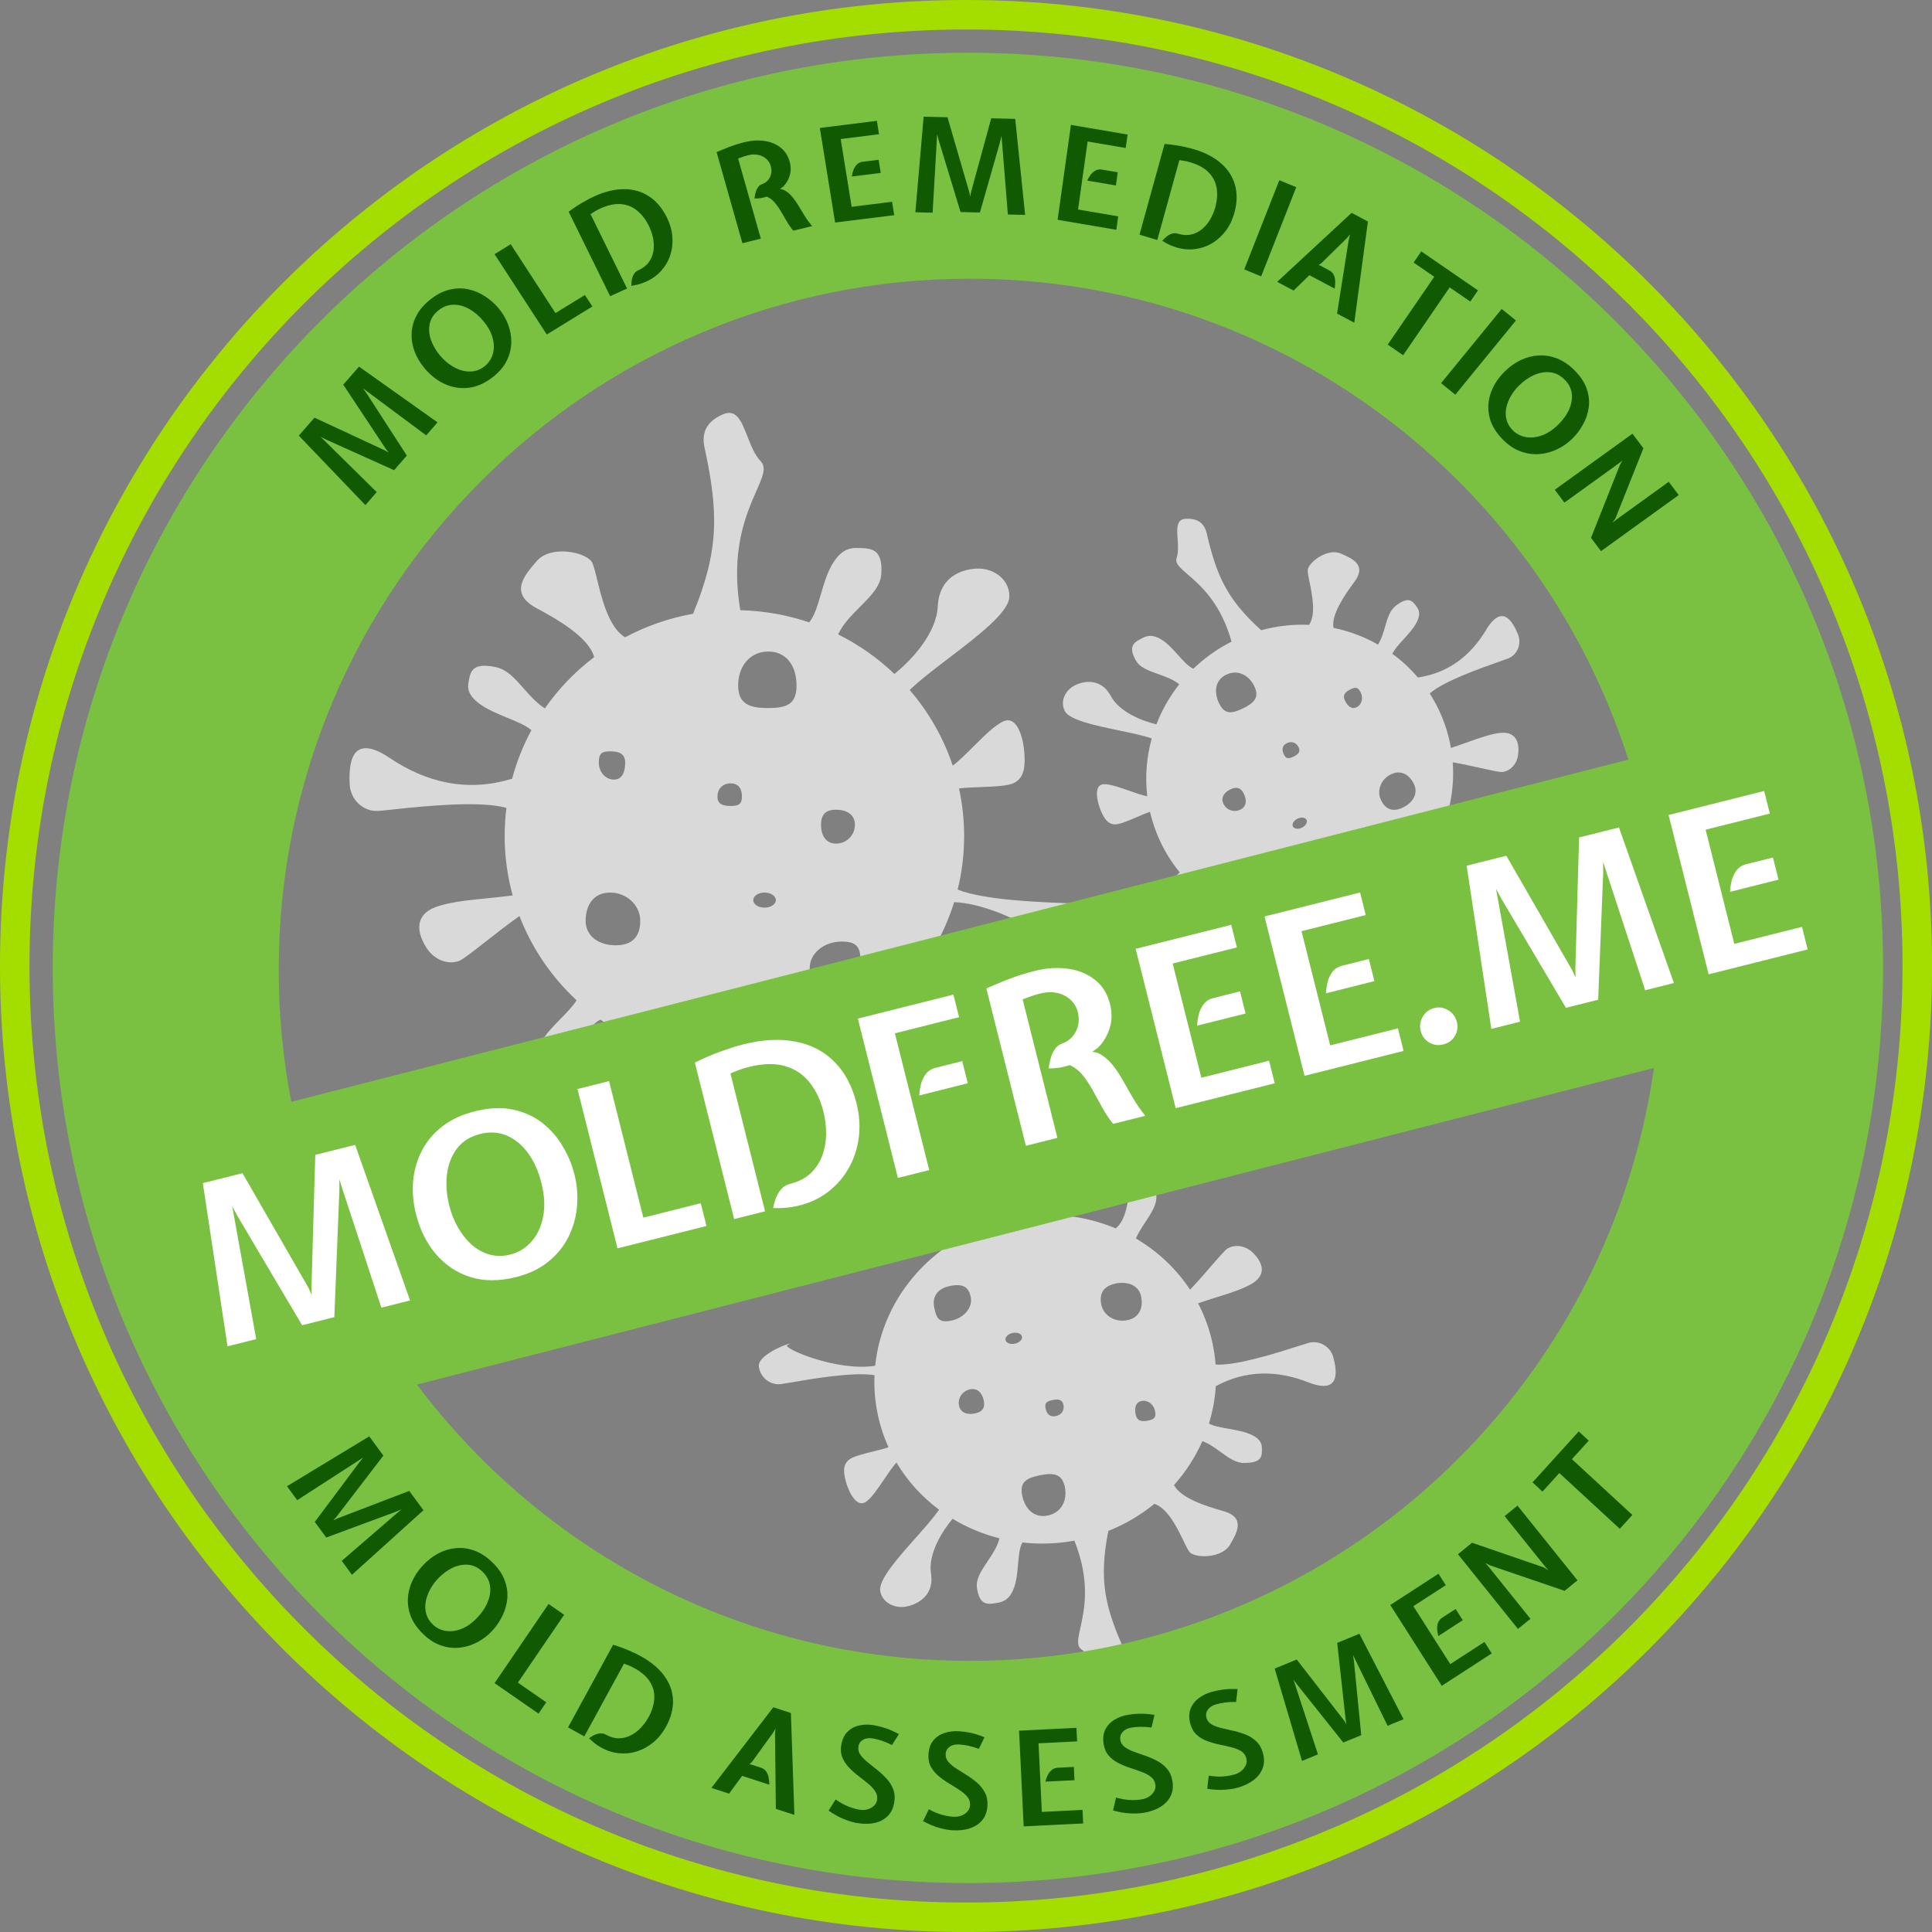 <svg xmlns="http://www.w3.org/2000/svg" width="262" height="262" viewBox="0 0 262 262" fill="none"><rect x="0" y="0" width="262" height="262" fill="#808080" stroke="none"/><path fill-rule="evenodd" clip-rule="evenodd" d="M93.985 83.234C97.589 74.512 97.413 69.285 95.507 60.522C95.081 58.247 96.251 56.953 98.06 56.181C99.879 55.404 100.561 57.15 101.339 59.142C101.817 60.366 102.331 61.683 103.168 62.565C103.97 63.41 103.425 64.647 102.572 66.584C101.194 69.712 99.012 74.667 100.398 82.749C103.657 82.83 106.792 83.403 109.729 84.397C110.447 83.553 110.868 82.119 111.318 80.584C111.776 79.024 112.264 77.359 113.127 76.099C113.91 74.956 114.806 74.282 116.191 74.311L116.308 74.314C118.164 74.352 119.761 74.385 119.511 77.886C119.394 79.519 118.055 80.862 116.634 82.288C115.503 83.421 114.321 84.607 113.659 86.032C116.477 87.437 119.048 89.251 121.293 91.394C123.539 89.595 126.99 85.946 127.172 82.228C127.406 77.446 131.66 77.016 133.045 77.12C135.155 77.279 136.949 78.837 136.875 80.951C136.803 83.044 132.581 86.265 128.638 89.273C126.603 90.825 124.643 92.32 123.365 93.575C125.936 96.557 127.937 100.029 129.203 103.828C130.036 103.207 131.016 102.23 132.015 101.234C133.474 99.779 134.973 98.285 136.11 97.805C137.97 97.019 138.787 100.131 138.919 102.146C139.03 103.847 138.957 105.57 137.387 106.232C136.512 106.601 134.789 106.667 133.034 106.733C131.995 106.773 130.944 106.813 130.052 106.917C130.507 109.001 130.747 111.164 130.747 113.382C130.747 115.882 130.443 118.312 129.869 120.637C133.45 122.078 141.16 122.355 144.934 122.49L144.935 122.49L144.936 122.49C145.819 122.522 146.487 122.546 146.835 122.575C148.884 122.748 150.335 124.613 150.155 126.661C149.932 129.194 141.809 130.064 144.281 129.47C145.423 129.196 136.458 122.67 129.395 122.339C125.501 134.893 113.631 144.026 99.593 144.026C92.811 144.026 86.536 141.895 81.422 138.277C79.708 139.175 78.841 141.28 78.165 142.922C77.75 143.929 77.406 144.761 76.984 145.035C75.588 145.937 74.049 145.398 73.31 144.12C72.772 143.19 72.896 142.329 73.382 141.369C73.912 140.321 74.962 139.247 75.989 138.198C76.844 137.323 77.682 136.465 78.192 135.652C74.799 132.497 72.127 128.6 70.445 124.226C68.883 125.327 67.216 126.633 65.785 127.753C64.104 129.07 62.748 130.131 62.273 130.308C60.704 130.891 58.871 130.132 57.866 128.581C56.679 126.749 56.029 124.278 58.889 123.086C60.637 122.358 63.454 122.076 66.198 121.802C67.347 121.687 68.484 121.573 69.523 121.429C68.816 118.865 68.438 116.167 68.438 113.382C68.438 112.089 68.519 110.814 68.677 109.563C65.059 108.514 57.05 109.371 53.186 109.784C52.306 109.878 51.642 109.949 51.292 109.97C49.24 110.09 47.539 108.45 47.426 106.397C47.287 103.858 47.459 99.168 52.841 102.782C57.75 106.079 63.31 107.489 69.452 105.597C70.067 103.287 70.949 101.084 72.064 99.02C71.341 98.386 70.115 97.882 68.808 97.344C67.406 96.768 65.909 96.152 64.834 95.295C63.858 94.517 63.334 93.713 63.523 92.618L63.538 92.525C63.79 91.057 64.007 89.794 67.246 90.472C68.755 90.788 69.853 92.035 71.017 93.359C71.874 94.332 72.766 95.347 73.887 96.064C75.734 93.417 77.992 91.069 80.572 89.111C79.885 86.494 75.748 84.067 72.779 82.483C69.007 80.471 71.086 78.062 72.704 76.185L72.779 76.099C74.667 73.909 79.163 74.822 80.185 76.099C80.448 76.428 80.68 77.38 80.974 78.59C81.615 81.221 82.553 85.075 84.766 86.424C87.602 84.912 90.704 83.82 93.985 83.234ZM104.189 96.017C106.728 96.017 108.02 95.492 108.02 92.953C108.02 90.414 106.728 88.356 104.189 88.356C101.65 88.356 100.103 90.414 100.103 92.953C100.103 95.492 101.65 96.017 104.189 96.017ZM84.781 103.423C84.781 104.692 84.377 105.721 83.249 105.721C82.121 105.721 81.206 104.692 81.206 103.423C81.206 102.154 81.61 101.891 82.738 101.891C83.867 101.891 84.781 102.154 84.781 103.423ZM83.504 128.193C85.761 128.193 86.824 126.989 86.824 124.874C86.824 122.758 84.995 121.043 82.738 121.043C80.482 121.043 79.419 122.758 79.419 124.874C79.419 126.989 81.248 128.193 83.504 128.193ZM116.702 130.747C116.702 132.722 115.524 134.067 113.127 134.067C110.729 134.067 109.807 133.232 109.807 131.258C109.807 129.283 111.751 127.683 114.148 127.683C116.546 127.683 116.702 128.773 116.702 130.747ZM99.082 109.296C100.21 109.296 100.614 109.007 100.614 108.02C100.614 107.032 100.21 106.232 99.082 106.232C97.953 106.232 97.294 107.032 97.294 108.02C97.294 109.007 97.953 109.296 99.082 109.296ZM103.678 123.086C104.524 123.086 105.211 122.629 105.211 122.065C105.211 121.501 104.524 121.043 103.678 121.043C102.832 121.043 102.146 121.501 102.146 122.065C102.146 122.629 102.832 123.086 103.678 123.086ZM113.382 114.404C114.793 114.404 115.936 113.26 115.936 111.85C115.936 110.44 114.793 109.807 113.382 109.807C111.972 109.807 111.339 110.44 111.339 111.85C111.339 113.26 111.972 114.404 113.382 114.404Z" fill="#D9D9D9"></path><path fill-rule="evenodd" clip-rule="evenodd" d="M171.033 85.463C166.358 81.248 164.971 78.05 163.622 72.226C163.23 70.734 162.152 70.291 160.835 70.346C159.512 70.401 159.597 71.649 159.695 73.072C159.756 73.946 159.82 74.887 159.565 75.658C159.321 76.398 160.004 76.986 161.075 77.907C162.803 79.394 165.541 81.751 167.01 87.015C165.059 88.001 163.324 89.247 161.829 90.689C161.152 90.388 160.488 89.646 159.776 88.85C159.053 88.043 158.282 87.181 157.399 86.67C156.598 86.207 155.863 86.059 155.032 86.475L154.962 86.51C153.849 87.066 152.891 87.545 154.043 89.582C154.58 90.531 155.775 90.955 157.043 91.404C158.052 91.762 159.107 92.136 159.915 92.804C158.61 94.46 157.57 96.291 156.823 98.227C154.948 97.789 151.815 96.584 150.642 94.397C149.134 91.586 146.435 92.55 145.625 93.01C144.393 93.713 143.751 95.166 144.399 96.418C145.041 97.657 148.519 98.383 151.767 99.061C153.443 99.41 155.058 99.747 156.19 100.135C155.485 102.67 155.265 105.336 155.583 107.987C154.901 107.853 154.028 107.546 153.139 107.234C151.839 106.777 150.505 106.308 149.679 106.346C148.327 106.407 148.721 108.516 149.217 109.767C149.636 110.823 150.172 111.839 151.313 111.787C151.948 111.757 153.011 111.302 154.093 110.837C154.734 110.563 155.381 110.285 155.951 110.091C156.271 111.477 156.744 112.848 157.378 114.183C158.092 115.689 158.97 117.064 159.983 118.299C158.225 120.197 153.633 122.579 151.386 123.746L151.385 123.746L151.385 123.746C150.859 124.019 150.461 124.225 150.259 124.343C149.067 125.036 148.721 126.576 149.415 127.758C150.274 129.219 155.443 127.408 153.776 127.761C153.006 127.924 156.572 121.417 160.755 119.188C166.702 125.627 176.502 127.714 185.006 123.679C189.113 121.73 192.306 118.643 194.37 114.994C195.665 115.042 196.792 116.06 197.67 116.854C198.209 117.341 198.655 117.744 198.989 117.787C200.093 117.93 200.871 117.162 200.954 116.18C201.014 115.466 200.693 114.983 200.124 114.545C199.503 114.066 198.561 113.722 197.639 113.385C196.871 113.104 196.118 112.828 195.577 112.485C196.731 109.61 197.236 106.496 197.005 103.378C198.266 103.593 199.649 103.9 200.836 104.163C202.23 104.472 203.355 104.722 203.694 104.692C204.81 104.591 205.703 103.608 205.869 102.385C206.065 100.941 205.753 99.266 203.68 99.37C202.413 99.434 200.626 100.075 198.885 100.698C198.156 100.96 197.435 101.218 196.764 101.43C196.46 99.682 195.918 97.949 195.123 96.273C194.753 95.494 194.34 94.75 193.887 94.042C195.778 92.37 200.875 90.584 203.334 89.722C203.894 89.526 204.317 89.378 204.534 89.29C205.812 88.772 206.373 87.295 205.855 86.027C205.214 84.458 203.77 81.684 201.542 85.407C199.511 88.803 196.545 91.251 192.284 91.877C191.251 90.663 190.087 89.59 188.823 88.668C189.08 88.078 189.678 87.422 190.316 86.723C191.001 85.972 191.732 85.171 192.138 84.346C192.507 83.597 192.595 82.962 192.168 82.357L192.132 82.306C191.56 81.495 191.068 80.796 189.299 82.136C188.475 82.76 188.167 83.826 187.839 84.958C187.599 85.79 187.348 86.657 186.874 87.411C184.999 86.349 182.96 85.584 180.838 85.147C180.506 83.373 182.319 80.723 183.665 78.916C185.375 76.62 183.427 75.767 181.911 75.103L181.841 75.072C180.071 74.296 177.609 76.138 177.355 77.201C177.289 77.475 177.421 78.114 177.588 78.928C177.952 80.696 178.485 83.286 177.53 84.735C175.379 84.639 173.188 84.874 171.033 85.463ZM168.504 96.094C166.967 96.824 166.034 96.878 165.309 95.35C164.583 93.821 164.778 92.211 166.316 91.481C167.853 90.751 169.379 91.546 170.104 93.074C170.829 94.603 170.042 95.364 168.504 96.094ZM182.377 94.974C182.74 95.738 183.278 96.242 183.962 95.918C184.645 95.593 184.905 94.711 184.543 93.946C184.18 93.182 183.86 93.14 183.177 93.464C182.493 93.789 182.014 94.21 182.377 94.974ZM190.228 109.521C188.861 110.17 187.873 109.751 187.268 108.477C186.664 107.203 187.282 105.645 188.649 104.996C190.016 104.347 191.15 105.074 191.754 106.348C192.359 107.622 191.595 108.873 190.228 109.521ZM170.847 120.602C171.411 121.791 172.509 122.262 173.961 121.573C175.414 120.884 175.734 120.116 175.17 118.927C174.606 117.738 172.971 117.333 171.519 118.023C170.066 118.712 170.283 119.413 170.847 120.602ZM175.392 102.621C174.709 102.945 174.381 102.887 174.099 102.293C173.817 101.698 173.833 101.1 174.517 100.776C175.2 100.452 175.828 100.744 176.11 101.339C176.392 101.933 176.076 102.297 175.392 102.621ZM176.548 112.245C176.035 112.489 175.489 112.41 175.328 112.071C175.166 111.731 175.451 111.258 175.964 111.015C176.477 110.772 177.023 110.85 177.184 111.19C177.345 111.53 177.06 112.002 176.548 112.245ZM168.189 109.807C167.334 110.212 166.315 109.853 165.912 109.003C165.509 108.154 166.021 107.445 166.875 107.039C167.73 106.634 168.294 106.833 168.697 107.682C169.1 108.531 169.043 109.402 168.189 109.807Z" fill="#D9D9D9"></path><path fill-rule="evenodd" clip-rule="evenodd" d="M150.303 207.607C148.969 214.353 149.872 218.04 152.562 223.977C153.21 225.529 152.549 226.626 151.344 227.45C150.134 228.279 149.377 227.142 148.515 225.845C147.985 225.048 147.414 224.19 146.673 223.691C145.963 223.213 146.177 222.251 146.512 220.745C147.052 218.312 147.908 214.459 145.699 208.928C143.31 209.366 140.94 209.436 138.651 209.177C138.252 209.886 138.158 210.968 138.058 212.128C137.956 213.306 137.847 214.564 137.404 215.59C137.003 216.522 136.449 217.137 135.435 217.327L135.35 217.343C133.991 217.598 132.821 217.818 132.484 215.292C132.327 214.114 133.104 212.956 133.929 211.726C134.585 210.749 135.272 209.727 135.543 208.613C133.28 208.043 131.136 207.146 129.182 205.965C127.811 207.585 125.836 210.703 126.255 213.373C126.793 216.806 123.755 217.759 122.73 217.896C121.168 218.104 119.629 217.271 119.369 215.757C119.111 214.259 121.712 211.328 124.141 208.59C125.394 207.178 126.602 205.817 127.347 204.731C125.03 203.003 123.056 200.84 121.569 198.333C121.054 198.902 120.485 199.745 119.904 200.604C119.056 201.861 118.185 203.15 117.427 203.665C116.187 204.506 115.13 202.419 114.735 201.007C114.402 199.816 114.199 198.581 115.246 197.871C115.829 197.476 117.076 197.167 118.345 196.852C119.097 196.666 119.857 196.478 120.492 196.268C119.851 194.856 119.356 193.356 119.027 191.78C118.656 190.004 118.517 188.231 118.591 186.491C115.766 186.012 110.103 186.989 107.331 187.467L107.331 187.467L107.33 187.467C106.681 187.579 106.191 187.664 105.933 187.696C104.413 187.885 103.079 186.781 102.906 185.298C102.693 183.464 108.486 181.61 106.772 182.408C105.981 182.776 113.485 186.049 118.684 185.21C119.661 175.696 126.961 167.4 137.197 165.263C142.141 164.231 147.032 164.79 151.298 166.583C152.414 165.683 152.735 164.056 152.984 162.786C153.137 162.008 153.264 161.364 153.532 161.105C154.415 160.251 155.618 160.4 156.346 161.196C156.876 161.775 156.914 162.406 156.702 163.162C156.47 163.987 155.864 164.91 155.272 165.812C154.778 166.563 154.293 167.301 154.043 167.956C156.984 169.682 159.51 172.044 161.386 174.896C162.361 173.876 163.383 172.694 164.26 171.68C165.291 170.489 166.122 169.528 166.443 169.33C167.5 168.678 168.949 168.938 169.912 169.887C171.049 171.008 171.89 172.665 169.981 173.947C168.815 174.731 166.802 175.36 164.842 175.972C164.021 176.229 163.21 176.482 162.473 176.743C163.369 178.458 164.045 180.317 164.458 182.296C164.65 183.215 164.779 184.133 164.85 185.046C167.643 185.241 173.356 183.413 176.112 182.531C176.74 182.33 177.214 182.179 177.465 182.111C178.944 181.713 180.428 182.62 180.814 184.061C181.292 185.844 181.862 189.203 177.402 187.454C173.334 185.859 169.071 185.703 164.873 187.982C164.767 189.717 164.451 191.417 163.944 193.053C164.566 193.393 165.534 193.565 166.567 193.748C167.675 193.944 168.858 194.154 169.769 194.6C170.596 195.004 171.097 195.495 171.122 196.302L171.124 196.371C171.158 197.452 171.188 198.383 168.726 198.394C167.578 198.399 166.593 197.68 165.547 196.917C164.779 196.355 163.977 195.77 163.054 195.431C162.1 197.593 160.801 199.605 159.211 201.389C160.1 203.144 163.476 204.239 165.876 204.913C168.925 205.768 167.767 207.797 166.865 209.376L166.823 209.449C165.771 211.293 162.358 211.328 161.423 210.576C161.182 210.382 160.872 209.741 160.478 208.926C159.621 207.154 158.365 204.559 156.551 203.936C154.708 205.443 152.608 206.691 150.303 207.607ZM140.967 200.076C139.116 200.463 138.252 201.033 138.628 202.837C139.005 204.641 140.252 205.906 142.103 205.52C143.954 205.134 144.777 203.436 144.4 201.632C144.024 199.828 142.817 199.69 140.967 200.076ZM154.019 191.86C153.83 190.958 153.972 190.166 154.795 189.994C155.618 189.822 156.437 190.414 156.625 191.316C156.814 192.218 156.558 192.466 155.736 192.638C154.913 192.81 154.207 192.762 154.019 191.86ZM151.275 174.065C149.63 174.408 149.034 175.426 149.347 176.929C149.661 178.432 151.249 179.372 152.895 179.029C154.54 178.685 155.061 177.305 154.747 175.802C154.433 174.298 152.921 173.721 151.275 174.065ZM126.691 177.303C126.399 175.9 127.058 174.765 128.806 174.4C130.554 174.035 131.35 174.488 131.643 175.891C131.936 177.294 130.756 178.727 129.008 179.092C127.26 179.457 126.984 178.706 126.691 177.303ZM142.721 189.863C141.898 190.035 141.646 190.302 141.793 191.004C141.939 191.705 142.353 192.212 143.175 192.041C143.998 191.869 144.36 191.2 144.213 190.498C144.067 189.797 143.543 189.692 142.721 189.863ZM137.324 180.764C136.707 180.893 136.274 181.322 136.358 181.723C136.442 182.124 137.01 182.345 137.627 182.216C138.244 182.087 138.676 181.658 138.592 181.257C138.509 180.856 137.941 180.636 137.324 180.764ZM131.536 188.411C130.508 188.625 129.844 189.612 130.053 190.614C130.262 191.616 131.19 191.892 132.218 191.677C133.246 191.462 133.614 190.917 133.405 189.914C133.195 188.912 132.565 188.196 131.536 188.411Z" fill="#D9D9D9"></path><path d="M45.455 47.243L34.73 61.798L48.52 73.034L53.371 70.736L76.865 50.307L97.805 37.283L135.344 34.474L172.627 42.391L193.822 57.457L208.123 70.736L217.571 79.674L232.127 68.183L222.934 54.138L203.016 34.474L186.417 25.026L158.071 14.3L135.344 11.747H112.361L97.805 16.088L79.674 21.706L60.522 34.474L45.455 47.243Z" fill="#115A01"></path><path d="M53.882 193.567L45.455 187.438L30.644 197.142L44.178 216.55L60.011 230.595L86.824 244.385L120.532 252.556L144.281 250.513L176.713 242.086L203.015 228.552L220.38 215.273L228.041 200.717L213.741 187.438L195.354 209.144L174.67 221.146L144.281 230.595H122.065L95.762 225.488L74.822 212.209L53.882 193.567Z" fill="#115A01"></path><path fill-rule="evenodd" clip-rule="evenodd" d="M131.002 258.005C201.144 258.005 258.005 201.144 258.005 131.002C258.005 60.861 201.144 4 131.002 4C60.861 4 4 60.861 4 131.002C4 201.144 60.861 258.005 131.002 258.005ZM131.002 262.005C203.353 262.005 262.005 203.353 262.005 131.002C262.005 58.652 203.353 0 131.002 0C58.652 0 0 58.652 0 131.002C0 203.353 58.652 262.005 131.002 262.005Z" fill="#A4DE00"></path><path d="M65.76 49.637C66.27 49.225 66.625 48.694 66.825 48.042C67.021 47.385 67.021 46.666 66.823 45.883C66.626 45.1 66.193 44.309 65.523 43.51C64.922 42.793 64.269 42.245 63.563 41.865C62.853 41.482 62.142 41.302 61.431 41.325C60.72 41.348 60.058 41.607 59.446 42.101C58.807 42.618 58.415 43.226 58.27 43.925C58.13 44.62 58.187 45.343 58.443 46.094C58.704 46.841 59.117 47.553 59.684 48.228C60.078 48.699 60.527 49.11 61.031 49.461C61.531 49.807 62.053 50.063 62.596 50.23C63.14 50.387 63.685 50.426 64.231 50.344C64.773 50.259 65.283 50.023 65.76 49.637Z" fill="#7AC142"></path><path d="M205.166 58.37C205.631 58.832 206.203 59.13 206.88 59.265C207.562 59.396 208.289 59.328 209.061 59.061C209.832 58.794 210.59 58.295 211.332 57.563C211.998 56.906 212.489 56.214 212.804 55.485C213.123 54.753 213.236 54.038 213.144 53.343C213.052 52.647 212.726 52.023 212.168 51.469C211.584 50.89 210.932 50.562 210.212 50.486C209.496 50.413 208.771 50.538 208.037 50.859C207.308 51.185 206.629 51.657 206.001 52.277C205.564 52.707 205.192 53.187 204.887 53.714C204.585 54.237 204.377 54.773 204.261 55.322C204.155 55.87 204.169 56.408 204.303 56.937C204.442 57.46 204.73 57.938 205.166 58.37Z" fill="#7AC142"></path><path d="M60.449 221.168C59.774 221.055 59.198 220.774 58.721 220.324C58.274 219.903 57.973 219.431 57.817 218.907C57.665 218.379 57.632 217.836 57.718 217.278C57.813 216.721 58 216.172 58.28 215.634C58.564 215.091 58.915 214.595 59.332 214.145C59.932 213.498 60.587 212.998 61.297 212.644C62.012 212.294 62.724 212.143 63.435 212.191C64.151 212.243 64.808 212.551 65.406 213.116C65.978 213.655 66.322 214.274 66.438 214.973C66.554 215.672 66.467 216.397 66.177 217.147C65.891 217.893 65.431 218.609 64.794 219.295C64.085 220.06 63.354 220.59 62.6 220.887C61.846 221.183 61.129 221.277 60.449 221.168Z" fill="#7AC142"></path><path fill-rule="evenodd" clip-rule="evenodd" d="M255.365 131.258C255.365 199.801 199.8 255.365 131.258 255.365C62.715 255.365 7.15 199.801 7.15 131.258C7.15 62.715 62.715 7.15 131.258 7.15C199.8 7.15 255.365 62.715 255.365 131.258ZM224.294 144.824C217.831 190.279 178.754 225.232 131.513 225.232C100.859 225.232 73.642 210.515 56.543 187.76L224.294 144.824ZM220.819 103.011L39.503 149.419C38.381 143.623 37.794 137.637 37.794 131.513C37.794 79.754 79.754 37.794 131.513 37.794C173.335 37.794 208.758 65.188 220.819 103.011ZM124.133 28.786L125.255 15.822L128.489 15.9L131.43 25.996L131.562 26.642L131.698 26.002L134.422 16.043L137.675 16.121L139.019 29.145L136.678 29.089L135.884 19.277L135.821 18.418L135.616 19.27L132.888 28.819L130.261 28.756L127.306 19.052L127.083 18.207L127.038 19.046L126.474 28.843L124.133 28.786ZM111.178 17.352L113.25 30.182L121.268 29.181L120.974 27.364L115.493 28.048L114.008 18.854L119.205 18.205L118.912 16.388L111.178 17.352ZM115.716 23.096C115.619 23.39 115.552 23.672 115.517 23.94L119.437 23.451L119.15 21.669L117.003 21.936C116.66 21.979 116.386 22.109 116.18 22.327C115.974 22.545 115.819 22.801 115.716 23.096ZM100.676 32.982L97.178 20.633L97.441 20.52C97.593 20.455 97.74 20.393 97.88 20.335C98.183 20.209 98.455 20.098 98.698 20.003C99.116 19.839 99.504 19.701 99.862 19.588C100.22 19.476 100.607 19.368 101.024 19.266C101.932 19.043 102.806 18.991 103.644 19.11C104.481 19.224 105.203 19.512 105.811 19.976C106.425 20.439 106.846 21.074 107.075 21.883C107.267 22.559 107.276 23.192 107.102 23.78C106.934 24.367 106.637 24.878 106.209 25.314L105.777 25.623L106.212 25.718C106.65 25.93 107.024 26.215 107.337 26.574C107.647 26.927 107.937 27.328 108.207 27.776L108.412 28.111L108.614 28.442L108.819 28.777L109.072 29.192C109.371 29.683 109.727 30.172 110.137 30.66L107.585 31.286C107.258 30.894 106.957 30.468 106.685 30.008C106.418 29.546 106.153 29.093 105.891 28.648C105.629 28.204 105.346 27.804 105.041 27.45C104.736 27.095 104.387 26.835 103.993 26.668C103.755 26.744 103.495 26.808 103.212 26.859C102.935 26.909 102.637 26.927 102.318 26.913C102.343 26.674 102.388 26.421 102.455 26.153C102.521 25.885 102.626 25.642 102.768 25.423C102.91 25.204 103.108 25.052 103.362 24.965C103.672 24.858 103.932 24.684 104.142 24.442C104.357 24.193 104.501 23.904 104.574 23.573C104.646 23.236 104.629 22.882 104.523 22.509C104.411 22.113 104.204 21.787 103.903 21.53C103.599 21.267 103.24 21.092 102.825 21.004C102.41 20.916 101.977 20.927 101.526 21.038C101.213 21.114 100.972 21.183 100.804 21.242C100.635 21.302 100.399 21.388 100.097 21.499L103.176 32.368L100.676 32.982ZM87.076 38.41C87.152 38.384 87.231 38.355 87.311 38.323C87.417 38.281 87.527 38.234 87.641 38.183C88.472 37.806 89.16 37.303 89.708 36.675C90.261 36.045 90.662 35.336 90.913 34.549C91.163 33.761 91.252 32.936 91.179 32.073C91.107 31.21 90.863 30.356 90.448 29.511C89.825 28.243 89.019 27.285 88.03 26.635C87.046 25.983 85.923 25.656 84.661 25.653C83.401 25.643 82.05 25.965 80.607 26.62C80.135 26.834 79.597 27.118 78.994 27.47C78.394 27.815 77.768 28.23 77.117 28.715L82.745 40.17L85.04 39.128L80.082 29.037C80.316 28.878 80.545 28.735 80.767 28.608C80.99 28.48 81.207 28.369 81.419 28.273C82.466 27.797 83.409 27.602 84.246 27.686C85.081 27.765 85.809 28.065 86.431 28.587C87.058 29.107 87.578 29.787 87.99 30.627C88.253 31.161 88.444 31.719 88.563 32.299C88.68 32.874 88.698 33.438 88.618 33.991C88.541 34.537 88.346 35.037 88.032 35.493C87.719 35.95 87.258 36.322 86.651 36.611L86.585 36.641C86.287 36.776 86.07 36.97 85.935 37.221C85.797 37.467 85.707 37.73 85.666 38.01C85.649 38.143 85.636 38.27 85.628 38.391C85.62 38.523 85.617 38.649 85.62 38.767C85.974 38.704 86.263 38.645 86.487 38.589C86.712 38.533 86.908 38.473 87.076 38.41ZM74.151 45.364L67.067 34.469L69.26 33.12L75.33 42.457L79.319 40.002L80.332 41.561L74.151 45.364ZM63.642 52.578C64.772 52.423 65.872 51.914 66.942 51.049C67.749 50.397 68.344 49.679 68.728 48.894C69.116 48.105 69.319 47.294 69.336 46.461C69.353 45.627 69.212 44.815 68.913 44.022C68.615 43.221 68.185 42.485 67.623 41.813C67.114 41.206 66.512 40.673 65.818 40.216C65.124 39.75 64.366 39.424 63.542 39.239C62.719 39.054 61.86 39.067 60.964 39.278C60.072 39.485 59.172 39.956 58.264 40.69C57.467 41.334 56.868 42.043 56.468 42.818C56.069 43.585 55.853 44.38 55.82 45.203C55.787 46.027 55.919 46.843 56.216 47.652C56.518 48.458 56.969 49.219 57.57 49.936C58.393 50.918 59.328 51.641 60.377 52.103C61.425 52.566 62.513 52.724 63.642 52.578ZM40.523 59.078L49.55 68.499L51.089 66.734L44.086 59.834L43.484 59.245L44.262 59.632L53.444 63.761L55.171 61.781L49.738 53.378L49.229 52.657L49.914 53.176L57.797 59.041L59.336 57.276L48.687 49.714L46.549 52.166L52.294 60.837L52.688 61.365L52.117 61.039L42.649 56.64L40.523 59.078ZM145.229 16.935L143.421 29.805L151.386 31.161L151.642 29.338L146.197 28.41L147.493 19.188L152.656 20.067L152.912 18.244L145.229 16.935ZM147.873 23.739C147.693 23.992 147.547 24.242 147.434 24.489L151.328 25.152L151.579 23.364L149.447 23.001C149.106 22.943 148.805 22.988 148.544 23.137C148.282 23.286 148.059 23.486 147.873 23.739ZM159.521 33.55C159.31 33.486 159.118 33.419 158.946 33.349C158.778 33.286 158.591 33.202 158.386 33.096C158.286 33.045 158.174 32.984 158.05 32.914C157.919 32.84 157.775 32.755 157.616 32.659C157.763 32.486 157.943 32.306 158.154 32.121C158.372 31.938 158.614 31.799 158.881 31.706C159.15 31.606 159.441 31.603 159.755 31.698L159.789 31.708L159.823 31.718C160.471 31.901 161.064 31.924 161.602 31.788C162.141 31.651 162.62 31.404 163.041 31.045C163.468 30.682 163.83 30.247 164.125 29.738C164.421 29.224 164.649 28.68 164.808 28.106C165.057 27.204 165.119 26.352 164.995 25.549C164.876 24.748 164.53 24.044 163.957 23.435C163.384 22.822 162.548 22.349 161.447 22.017C161.321 21.979 161.19 21.944 161.055 21.911C161.006 21.899 160.955 21.888 160.905 21.876L160.84 21.862L160.788 21.851L160.735 21.84C160.484 21.79 160.217 21.747 159.937 21.712L156.942 32.55L154.529 31.823L157.928 19.521C158.738 19.584 159.483 19.684 160.163 19.82C160.849 19.952 161.441 20.093 161.937 20.242C163.455 20.7 164.682 21.346 165.619 22.182C166.564 23.014 167.188 23.998 167.492 25.134C167.802 26.273 167.768 27.523 167.392 28.884C167.141 29.791 166.756 30.593 166.236 31.289C165.717 31.984 165.101 32.546 164.39 32.972C163.679 33.399 162.906 33.667 162.073 33.777C161.244 33.888 160.394 33.813 159.521 33.55ZM173.49 24.437L168.733 36.531L171.03 37.479L175.787 25.385L173.49 24.437ZM173.201 38.22L183.294 28.863L185.505 30.036L183.655 43.764L181.318 42.524L182.919 32.428L183.097 31.773L182.634 32.317L179.165 35.717L178.811 35.934L179.064 36.028L180.264 36.664C180.57 36.826 180.78 37.049 180.895 37.333C181.015 37.619 181.072 37.923 181.067 38.244C181.068 38.567 181.044 38.865 180.997 39.137L177.57 37.32L175.427 39.401L173.201 38.22ZM194.5 37.533L188.191 46.732L190.282 48.171L196.591 38.972L199.388 40.897L200.43 39.379L192.743 34.089L191.702 35.607L194.5 37.533ZM195.425 51.959L203.649 41.897L205.579 43.461L197.356 53.524L195.425 51.959ZM201.99 56.569C202.256 57.662 202.877 58.694 203.854 59.663C204.59 60.393 205.374 60.909 206.204 61.212C207.038 61.519 207.877 61.642 208.72 61.581C209.563 61.519 210.371 61.304 211.143 60.937C211.923 60.569 212.625 60.078 213.249 59.463C213.813 58.907 214.293 58.267 214.688 57.543C215.092 56.819 215.347 56.044 215.454 55.219C215.562 54.394 215.465 53.552 215.166 52.693C214.871 51.837 214.308 50.999 213.479 50.176C212.751 49.455 211.977 48.934 211.155 48.615C210.342 48.295 209.518 48.158 208.683 48.203C207.848 48.247 207.037 48.453 206.248 48.821C205.463 49.193 204.738 49.707 204.072 50.363C203.159 51.263 202.52 52.248 202.154 53.32C201.788 54.392 201.733 55.475 201.99 56.569ZM210.842 66.418L221.381 58.814L222.865 60.784L219.08 70.281L218.651 70.899L219.209 70.452L226.298 65.337L227.654 67.136L217.115 74.74L215.759 72.941L219.684 63.035L220.033 62.431L219.562 62.815L212.154 68.159L210.842 66.418ZM211.463 199.76L219.661 207.323L221.367 205.444L213.169 197.88L215.451 195.365L214.097 194.116L207.828 201.027L209.181 202.275L211.463 199.76ZM50.075 194.787L38.92 201.552L40.305 203.44L48.561 198.103L49.266 197.643L48.72 198.319L42.69 206.388L44.245 208.507L53.623 205.031L54.437 204.691L53.781 205.247L46.344 211.669L47.729 213.557L57.424 204.804L55.5 202.181L45.792 205.902L45.192 206.171L45.634 205.686L51.989 197.396L50.075 194.787ZM55.515 218.616C55.816 219.711 56.468 220.73 57.469 221.674C58.223 222.386 59.016 222.88 59.849 223.157C60.685 223.438 61.519 223.533 62.352 223.441C63.184 223.35 63.975 223.105 64.726 222.708C65.485 222.31 66.163 221.789 66.758 221.147C67.297 220.566 67.749 219.903 68.115 219.159C68.489 218.414 68.714 217.623 68.791 216.787C68.868 215.95 68.743 215.103 68.416 214.246C68.094 213.394 67.508 212.567 66.658 211.765C65.912 211.062 65.127 210.564 64.303 210.27C63.487 209.975 62.667 209.865 61.843 209.939C61.018 210.014 60.222 210.25 59.454 210.648C58.691 211.05 57.992 211.595 57.356 212.28C56.484 213.22 55.887 214.237 55.562 215.331C55.238 216.426 55.222 217.521 55.515 218.616ZM67.069 228.251L74.39 217.514L76.506 218.98L70.232 228.181L74.081 230.849L73.034 232.385L67.069 228.251ZM81.026 236.679C81.178 236.784 81.351 236.89 81.544 236.997C82.341 237.439 83.159 237.694 83.997 237.764C84.84 237.836 85.658 237.741 86.452 237.48C87.247 237.219 87.977 236.806 88.644 236.243C89.312 235.679 89.871 234.984 90.321 234.158C90.998 232.918 91.312 231.713 91.265 230.542C91.224 229.374 90.833 228.286 90.094 227.277C89.363 226.265 88.305 225.375 86.918 224.606C86.465 224.355 85.916 224.092 85.272 223.817C84.637 223.539 83.928 223.282 83.147 223.047L77.035 234.252L79.239 235.474L84.624 225.603C84.891 225.697 85.143 225.796 85.379 225.899C85.614 226.002 85.834 226.11 86.037 226.223C87.043 226.78 87.757 227.418 88.18 228.136C88.605 228.849 88.786 229.607 88.721 230.409C88.662 231.214 88.409 232.028 87.961 232.849C87.675 233.372 87.329 233.851 86.922 234.286C86.518 234.716 86.065 235.061 85.563 235.321C85.07 235.579 84.543 235.716 83.984 235.733C83.425 235.751 82.849 235.601 82.254 235.285L82.191 235.25C81.905 235.091 81.618 235.032 81.332 235.071C81.049 235.104 80.78 235.187 80.525 235.318C80.276 235.452 80.059 235.588 79.876 235.725C80.136 235.971 80.355 236.167 80.532 236.313C80.57 236.344 80.608 236.374 80.644 236.403C80.682 236.433 80.719 236.461 80.755 236.488C80.849 236.56 80.94 236.623 81.026 236.679ZM96.475 242.46L104.872 231.524L107.252 232.297L107.729 246.117L105.213 245.299L105.1 235.094L105.165 234.42L104.8 235.034L101.944 238.974L101.631 239.249L101.897 239.297L103.189 239.717C103.518 239.824 103.763 240.007 103.924 240.266C104.091 240.527 104.198 240.816 104.247 241.132C104.28 241.323 104.303 241.506 104.316 241.681C104.324 241.799 104.329 241.913 104.328 242.023L100.639 240.825L98.872 243.239L96.475 242.46ZM114.441 246.69C115.085 246.949 115.657 247.124 116.155 247.212C117.047 247.371 117.855 247.372 118.577 247.216C119.301 247.06 119.895 246.754 120.362 246.298C120.831 245.837 121.131 245.228 121.263 244.47C121.383 243.79 121.338 243.183 121.129 242.649C120.927 242.111 120.627 241.628 120.23 241.2C119.839 240.774 119.413 240.377 118.95 240.011C118.488 239.644 118.051 239.294 117.637 238.96C117.23 238.628 116.905 238.289 116.663 237.943C116.428 237.593 116.346 237.218 116.415 236.819C116.485 236.42 116.701 236.119 117.063 235.917C117.425 235.715 117.87 235.661 118.398 235.755C118.786 235.824 119.188 235.929 119.605 236.069C120.022 236.21 120.475 236.402 120.964 236.647L121.896 235.16C121.199 234.788 120.602 234.522 120.104 234.361C119.607 234.194 119.088 234.062 118.548 233.966C117.85 233.842 117.187 233.848 116.558 233.985C115.93 234.115 115.394 234.395 114.95 234.825C114.512 235.255 114.225 235.855 114.09 236.624C113.978 237.263 114.026 237.835 114.235 238.338C114.443 238.841 114.744 239.297 115.138 239.706C115.533 240.115 115.962 240.496 116.426 240.851C116.89 241.206 117.325 241.553 117.732 241.891C118.139 242.224 118.46 242.571 118.693 242.933C118.926 243.29 119.006 243.682 118.931 244.111C118.851 244.568 118.576 244.925 118.108 245.181C117.646 245.437 117.101 245.51 116.473 245.399C116.027 245.319 115.535 245.174 114.998 244.964C114.461 244.748 113.902 244.433 113.321 244.021L112.365 245.54C113.104 246.053 113.796 246.436 114.441 246.69ZM129.132 248.204C128.626 248.172 128.039 248.063 127.37 247.878C126.701 247.698 125.971 247.395 125.179 246.969L125.962 245.353C126.585 245.697 127.175 245.946 127.733 246.101C128.29 246.249 128.795 246.338 129.247 246.367C129.884 246.407 130.417 246.274 130.848 245.967C131.286 245.66 131.519 245.275 131.548 244.811C131.575 244.377 131.453 243.996 131.181 243.668C130.909 243.335 130.553 243.026 130.111 242.741C130.008 242.673 129.903 242.605 129.797 242.536C129.448 242.312 129.081 242.084 128.698 241.854C128.197 241.554 127.728 241.223 127.291 240.86C126.855 240.498 126.505 240.079 126.242 239.603C125.979 239.126 125.868 238.564 125.909 237.916C125.958 237.137 126.177 236.509 126.565 236.032C126.959 235.556 127.461 235.217 128.07 235.017C128.68 234.811 129.339 234.73 130.047 234.775C130.594 234.81 131.124 234.882 131.636 234.992C132.149 235.096 132.772 235.294 133.507 235.585L132.744 237.167C132.231 236.979 131.759 236.839 131.329 236.746C130.899 236.653 130.488 236.594 130.095 236.569C129.56 236.535 129.124 236.639 128.786 236.88C128.449 237.122 128.267 237.445 128.242 237.849C128.216 238.253 128.34 238.616 128.612 238.938C128.891 239.254 129.251 239.555 129.693 239.839C130.141 240.125 130.615 240.423 131.114 240.736C131.614 241.048 132.082 241.394 132.518 241.774C132.96 242.154 133.311 242.6 133.571 243.112C133.838 243.619 133.95 244.217 133.906 244.907C133.858 245.674 133.627 246.313 133.213 246.824C132.799 247.329 132.241 247.7 131.54 247.936C130.838 248.172 130.036 248.262 129.132 248.204ZM138.194 234.7L138.821 247.68L146.89 247.28L146.802 245.441L141.285 245.715L140.836 236.412L146.067 236.153L145.978 234.314L138.194 234.7ZM142.058 240.782C141.929 241.068 141.832 241.345 141.767 241.61L145.713 241.415L145.626 239.611L143.465 239.718C143.12 239.736 142.833 239.845 142.604 240.048C142.375 240.25 142.193 240.494 142.058 240.782ZM155.067 245.84C154.567 245.922 153.97 245.947 153.277 245.915C152.585 245.889 151.807 245.756 150.942 245.517L151.35 243.766C152.033 243.963 152.663 244.074 153.24 244.101C153.817 244.121 154.329 244.095 154.776 244.022C155.405 243.919 155.896 243.67 156.249 243.275C156.608 242.878 156.751 242.45 156.677 241.991C156.609 241.562 156.406 241.217 156.069 240.958C155.731 240.694 155.315 240.472 154.822 240.293C154.327 240.108 153.803 239.924 153.249 239.743C152.695 239.562 152.166 239.343 151.66 239.088C151.155 238.832 150.721 238.501 150.361 238.095C150 237.689 149.768 237.166 149.666 236.524C149.543 235.754 149.618 235.092 149.892 234.541C150.171 233.988 150.586 233.546 151.137 233.214C151.686 232.877 152.311 232.652 153.011 232.537C153.552 232.449 154.084 232.401 154.608 232.394C155.131 232.382 155.782 232.435 156.562 232.556L156.166 234.268C155.624 234.2 155.133 234.168 154.693 234.174C154.254 234.179 153.84 234.213 153.452 234.277C152.922 234.363 152.52 234.561 152.244 234.872C151.967 235.183 151.862 235.538 151.925 235.938C151.989 236.338 152.19 236.665 152.526 236.918C152.867 237.164 153.284 237.377 153.777 237.556L154.146 237.687L154.451 237.795C154.745 237.898 155.048 238.004 155.36 238.113C155.916 238.306 156.448 238.539 156.956 238.812C157.471 239.085 157.911 239.441 158.277 239.883C158.648 240.317 158.889 240.876 158.998 241.558C159.119 242.317 159.034 242.992 158.742 243.583C158.45 244.168 157.988 244.654 157.355 245.041C156.723 245.428 155.96 245.694 155.067 245.84ZM166.077 242.707C166.769 242.659 167.358 242.566 167.845 242.428C168.717 242.181 169.444 241.829 170.028 241.372C170.612 240.915 171.016 240.379 171.241 239.764C171.464 239.143 171.472 238.463 171.266 237.722C171.08 237.056 170.778 236.529 170.361 236.14C169.947 235.743 169.469 235.439 168.928 235.227C168.392 235.014 167.837 234.843 167.263 234.715C166.986 234.653 166.714 234.591 166.45 234.531C166.169 234.467 165.895 234.404 165.629 234.343C165.119 234.221 164.68 234.057 164.314 233.852C163.951 233.639 163.716 233.337 163.607 232.947C163.498 232.557 163.563 232.191 163.802 231.851C164.041 231.51 164.419 231.267 164.935 231.121C165.313 231.013 165.72 230.932 166.156 230.876C166.592 230.82 167.083 230.795 167.629 230.801L167.829 229.054C167.041 229.024 166.388 229.045 165.87 229.118C165.351 229.184 164.827 229.293 164.3 229.443C163.618 229.636 163.023 229.932 162.516 230.33C162.006 230.722 161.644 231.209 161.429 231.791C161.219 232.37 161.219 233.036 161.429 233.788C161.603 234.414 161.892 234.908 162.297 235.27C162.701 235.632 163.168 235.911 163.699 236.107C164.23 236.304 164.781 236.46 165.351 236.577C165.605 236.629 165.853 236.681 166.095 236.735C166.397 236.803 166.691 236.872 166.975 236.943C167.485 237.064 167.923 237.237 168.289 237.462C168.653 237.68 168.893 237.999 169.01 238.418C169.135 238.866 169.042 239.307 168.73 239.743C168.424 240.177 167.964 240.48 167.351 240.655C166.915 240.778 166.41 240.863 165.835 240.908C165.259 240.948 164.62 240.91 163.919 240.793L163.712 242.579C164.598 242.718 165.387 242.761 166.077 242.707ZM176.565 238.805L172.858 226.279L175.85 225.049L182.233 233.268L182.59 233.817L182.481 233.166L181.34 222.793L184.349 221.557L190.338 233.145L188.172 234.035L183.86 225.217L183.489 224.441L183.612 225.319L184.6 235.31L182.169 236.309L175.917 228.462L175.404 227.764L175.669 228.563L178.731 237.915L176.565 238.805ZM188.536 217.658L195.521 228.617L202.3 224.221L201.31 222.668L196.676 225.673L191.67 217.82L196.064 214.97L195.075 213.417L188.536 217.658ZM194.895 221.001C194.926 221.315 194.979 221.604 195.055 221.867L198.37 219.717L197.399 218.195L195.584 219.372C195.294 219.56 195.101 219.799 195.003 220.09C194.906 220.38 194.87 220.684 194.895 221.001ZM205.854 220.904L197.717 210.772L199.627 209.211L209.351 212.555L209.992 212.954L209.517 212.419L204.043 205.604L205.788 204.179L213.925 214.311L212.181 215.736L202.04 212.272L201.415 211.951L201.824 212.403L207.543 219.525L205.854 220.904Z" fill="#7AC142"></path><path d="M231.707 132.128L226.28 110.521L239.238 107.266L240.007 110.327L231.299 112.514L235.188 127.999L244.372 125.692L245.14 128.753L231.707 132.128ZM234.615 120.939C234.635 120.471 234.705 119.974 234.825 119.448C234.956 118.921 235.18 118.448 235.497 118.032C235.813 117.615 236.259 117.335 236.833 117.191L240.43 116.287L241.184 119.289L234.615 120.939Z" fill="white"></path><path d="M202.241 139.528L198.894 117.399L204.274 116.048L213.187 131.534L213.664 132.552L213.633 131.422L214.141 113.569L219.55 112.211L226.998 133.31L223.105 134.288L217.855 118.292L217.408 116.888L217.409 118.404L216.729 135.573L212.36 136.671L203.582 121.846L202.874 120.538L203.136 121.958L206.134 138.55L202.241 139.528Z" fill="white"></path><path d="M195.742 141.634C195.048 141.809 194.405 141.723 193.813 141.376C193.218 141.02 192.834 140.5 192.663 139.817C192.491 139.133 192.582 138.489 192.936 137.884C193.287 137.269 193.809 136.875 194.502 136.701C195.186 136.529 195.823 136.632 196.413 137.011C197.01 137.377 197.395 137.902 197.567 138.585C197.738 139.269 197.646 139.908 197.29 140.503C196.941 141.086 196.425 141.463 195.742 141.634Z" fill="white"></path><path d="M176.909 145.89L171.482 124.283L184.44 121.029L185.209 124.09L176.501 126.277L180.39 141.762L189.574 139.455L190.343 142.516L176.909 145.89ZM179.818 134.702C179.837 134.234 179.907 133.737 180.028 133.211C180.158 132.684 180.382 132.211 180.699 131.795C181.015 131.378 181.461 131.098 182.036 130.954L185.632 130.05L186.386 133.052L179.818 134.702Z" fill="white"></path><path d="M159.436 150.279L154.009 128.672L166.968 125.417L167.737 128.479L159.028 130.666L162.917 146.15L172.101 143.844L172.87 146.905L159.436 150.279ZM162.345 139.09C162.364 138.622 162.434 138.125 162.555 137.6C162.686 137.072 162.909 136.6 163.226 136.183C163.543 135.767 163.988 135.486 164.563 135.342L168.159 134.439L168.913 137.441L162.345 139.09Z" fill="white"></path><path d="M139.119 155.382L133.76 134.042C134.785 133.595 135.657 133.229 136.375 132.943C137.093 132.657 137.759 132.416 138.373 132.22C138.987 132.024 139.651 131.836 140.364 131.657C141.92 131.266 143.407 131.171 144.827 131.373C146.244 131.565 147.459 132.06 148.471 132.859C149.492 133.656 150.178 134.753 150.529 136.149C150.823 137.318 150.808 138.412 150.484 139.431C150.171 140.447 149.64 141.333 148.893 142.09L148.143 142.625L148.879 142.788C149.613 143.152 150.236 143.643 150.75 144.261C151.261 144.87 151.735 145.562 152.172 146.337C152.618 147.11 153.086 147.924 153.575 148.781C154.062 149.628 154.642 150.472 155.317 151.313L150.948 152.411C150.41 151.735 149.92 151 149.478 150.205C149.046 149.408 148.618 148.625 148.193 147.858C147.769 147.09 147.306 146.401 146.805 145.789C146.304 145.178 145.722 144.729 145.061 144.442C144.652 144.577 144.206 144.689 143.723 144.778C143.25 144.865 142.742 144.898 142.2 144.877C142.254 144.463 142.344 144.024 142.47 143.561C142.595 143.097 142.784 142.676 143.037 142.297C143.289 141.917 143.633 141.652 144.069 141.5C144.601 141.314 145.052 141.011 145.421 140.592C145.797 140.161 146.055 139.659 146.196 139.086C146.334 138.504 146.322 137.891 146.16 137.247C145.988 136.563 145.652 136 145.151 135.557C144.648 135.104 144.045 134.803 143.344 134.652C142.643 134.502 141.906 134.524 141.133 134.718C140.598 134.852 140.186 134.972 139.896 135.076C139.606 135.18 139.201 135.329 138.681 135.523L143.399 154.307L139.119 155.382Z" fill="white"></path><path d="M121.763 159.741L116.336 138.134L129.294 134.879L130.063 137.941L121.355 140.128L126.013 158.673L121.763 159.741ZM124.672 148.552C124.691 148.084 124.761 147.587 124.882 147.062C125.012 146.534 125.236 146.062 125.553 145.645C125.869 145.229 126.315 144.948 126.89 144.804L130.486 143.901L131.24 146.903L124.672 148.552Z" fill="white"></path><path d="M108.417 163.472C108.05 163.564 107.709 163.634 107.395 163.681C107.093 163.736 106.745 163.776 106.351 163.801C105.957 163.827 105.454 163.837 104.842 163.833C104.913 163.446 105.028 163.022 105.186 162.562C105.354 162.098 105.597 161.679 105.913 161.305C106.227 160.92 106.657 160.66 107.202 160.523C107.222 160.518 107.242 160.513 107.261 160.508C107.291 160.501 107.311 160.496 107.321 160.493C108.435 160.192 109.334 159.703 110.017 159.026C110.7 158.349 111.202 157.559 111.523 156.657C111.852 155.743 112.02 154.779 112.029 153.765C112.036 152.742 111.914 151.735 111.665 150.745C111.275 149.189 110.649 147.872 109.788 146.793C108.937 145.711 107.83 144.973 106.467 144.578C105.102 144.173 103.463 144.211 101.551 144.691C101.165 144.788 100.763 144.91 100.347 145.056C99.931 145.203 99.501 145.375 99.055 145.571L103.75 164.265L99.559 165.318L94.23 144.097C95.485 143.476 96.674 142.967 97.795 142.569C98.925 142.159 99.92 141.846 100.782 141.63C103.417 140.968 105.782 140.843 107.876 141.254C109.977 141.653 111.732 142.56 113.141 143.976C114.559 145.389 115.564 147.27 116.153 149.617C116.546 151.183 116.651 152.71 116.467 154.199C116.283 155.688 115.843 157.062 115.148 158.322C114.453 159.581 113.534 160.66 112.391 161.558C111.257 162.453 109.932 163.091 108.417 163.472Z" fill="white"></path><path d="M83.74 169.291L78.314 147.684L82.594 146.609L87.244 165.125L95.031 163.169L95.807 166.26L83.74 169.291Z" fill="white"></path><path d="M69.993 173.186C67.705 173.76 65.635 173.759 63.784 173.181C61.94 172.591 60.384 171.555 59.117 170.072C57.849 168.59 56.948 166.783 56.413 164.653C56.022 163.098 55.894 161.582 56.029 160.105C56.173 158.626 56.577 157.256 57.239 155.994C57.902 154.732 58.825 153.647 60.008 152.739C61.199 151.819 62.646 151.145 64.35 150.717C66.292 150.229 68.025 150.147 69.549 150.47C71.082 150.79 72.413 151.393 73.542 152.279C74.67 153.164 75.594 154.222 76.314 155.453C77.041 156.671 77.57 157.939 77.901 159.256C78.267 160.713 78.381 162.174 78.244 163.641C78.114 165.095 77.727 166.467 77.081 167.756C76.436 169.045 75.522 170.165 74.339 171.115C73.166 172.062 71.717 172.753 69.993 173.186ZM69.224 170.124C70.314 169.851 71.255 169.277 72.047 168.404C72.836 167.522 73.37 166.398 73.648 165.032C73.927 163.667 73.848 162.117 73.413 160.384C73.022 158.828 72.425 157.499 71.621 156.394C70.815 155.281 69.856 154.484 68.746 154.004C67.636 153.525 66.427 153.45 65.119 153.778C63.752 154.121 62.697 154.786 61.955 155.773C61.223 156.758 60.774 157.929 60.61 159.286C60.455 160.642 60.562 162.053 60.93 163.519C61.187 164.539 61.572 165.506 62.085 166.42C62.597 167.323 63.208 168.102 63.92 168.755C64.639 169.396 65.448 169.851 66.348 170.12C67.245 170.379 68.204 170.381 69.224 170.124Z" fill="white"></path><path d="M30.853 182.574L27.506 160.444L32.886 159.093L41.799 174.58L42.276 175.597L42.245 174.468L42.753 156.615L48.162 155.256L55.61 176.356L51.717 177.334L46.467 161.338L46.02 159.934L46.021 161.45L45.341 178.619L40.972 179.716L32.194 164.891L31.486 163.584L31.748 165.003L34.746 181.596L30.853 182.574Z" fill="white"></path></svg>
